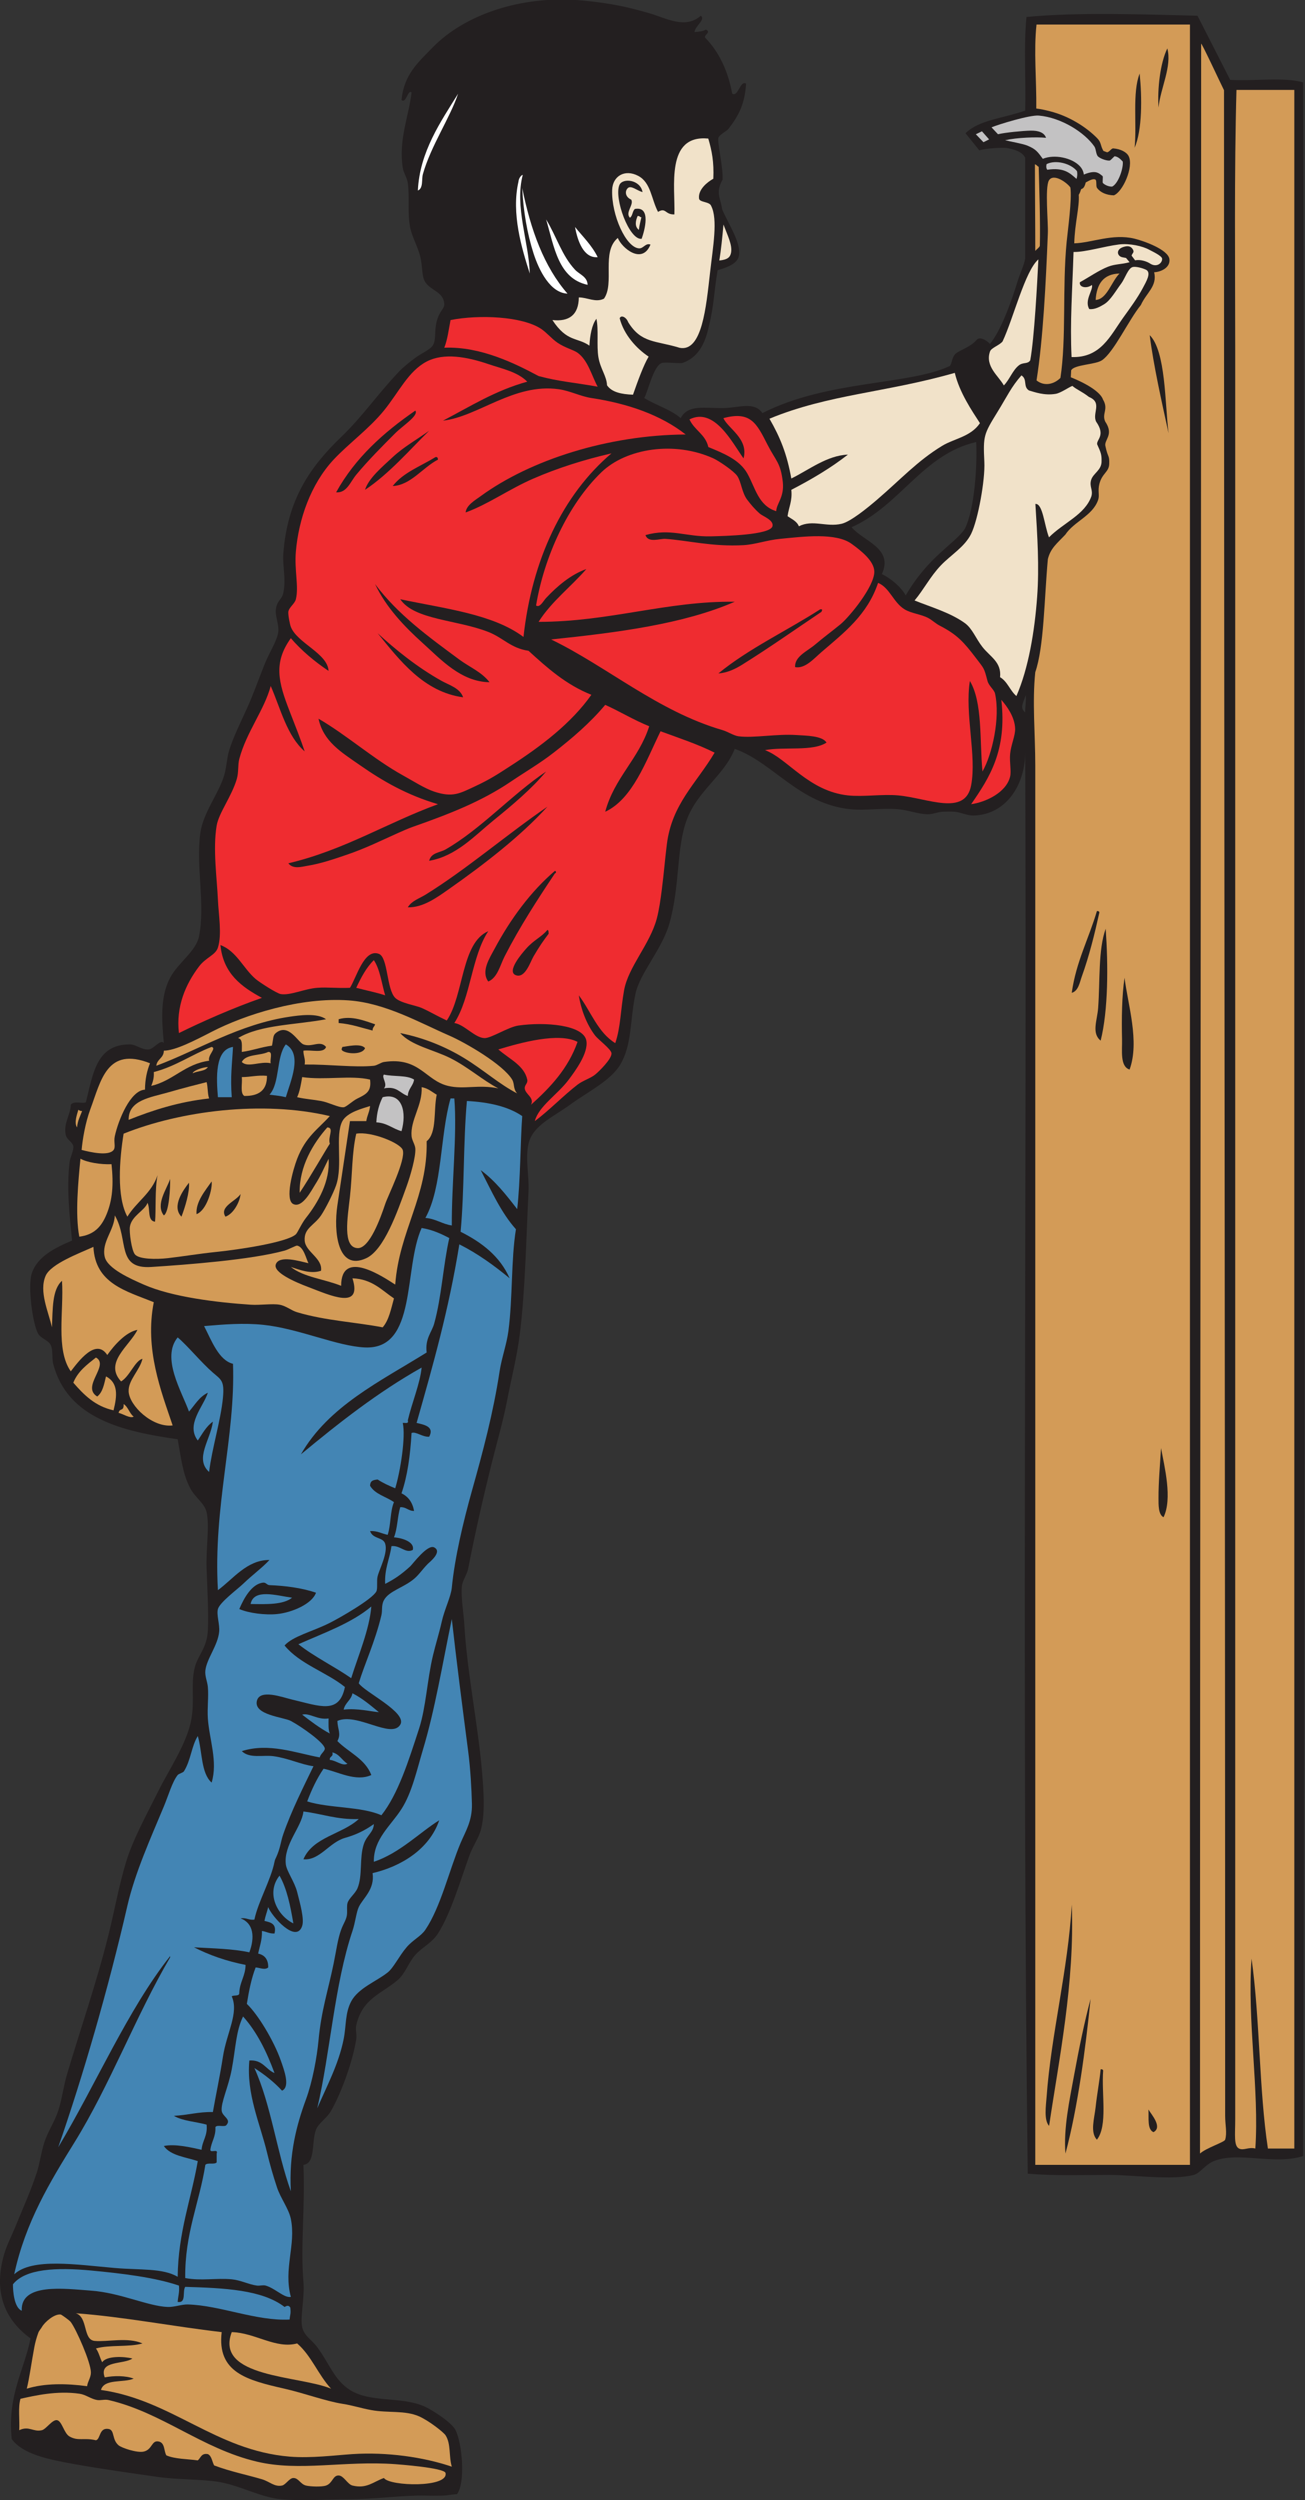 <?xml version="1.0" encoding="UTF-8" standalone="no"?>
<svg
   xmlns:dc="http://purl.org/dc/elements/1.1/"
   xmlns:cc="http://creativecommons.org/ns#"
   xmlns:rdf="http://www.w3.org/1999/02/22-rdf-syntax-ns#"
   xmlns:svg="http://www.w3.org/2000/svg"
   xmlns="http://www.w3.org/2000/svg"
   viewBox="0 0 508.547 974.173"
   height="974.173"
   width="508.547"
   xml:space="preserve"
   id="svg2"
   version="1.1"><rect x="0" y="0" width="508.547" height="974.173" fill="#333333" stroke="none"/><defs
     id="defs6" /><g
     transform="matrix(1.333,0,0,-1.333,0,974.173)"
     id="g10"><g
       transform="scale(0.1)"
       id="g12"><path
         id="path14"
         style="fill:#231f20;fill-opacity:1;fill-rule:evenodd;stroke:none"
         d="m 478.992,4258.77 c -6.324,67.47 -10.883,135.82 18.383,191.16 23.441,44.31 75.988,77.35 84.551,121.31 18.566,95.28 -9.508,202.2 3.676,301.44 7.906,59.44 54.437,116.5 69.843,169.1 7.383,25.2 7.453,50.26 14.707,73.52 11.973,38.41 33.176,81.01 51.465,121.31 18.735,41.28 30.91,76.69 51.465,128.67 13.777,34.83 37.172,69.62 40.438,95.58 2.55,20.25 -8.61,44.66 -7.352,62.49 2.086,29.65 17.578,30.33 22.055,51.47 8.613,40.65 -2.586,77.87 0,113.95 11.539,161.07 80.859,256.89 169.101,341.88 63.856,61.51 103.566,121.93 169.106,191.16 11.93,12.6 30.52,27.76 47.79,40.44 17.98,13.21 43.39,23.55 51.46,36.76 9.7,15.87 3.69,41.67 11.03,69.85 8.31,31.92 23.21,36.19 22.06,51.46 -2.61,34.62 -38.36,37.79 -55.14,62.49 -11.29,16.63 -7.39,41.24 -14.71,73.53 -6.33,27.91 -24.09,59.22 -29.41,84.55 -9.3,44.3 -1.53,90.68 -7.35,132.34 -2.14,15.31 -12.45,29.47 -14.71,44.11 -12.72,82.74 17.54,150.26 25.74,220.57 -11.07,9.69 -15.73,-33.93 -29.41,-22.05 7.33,74.47 47.74,109.15 91.9,154.39 89.14,91.31 253.57,154.32 441.14,136.02 79.4,-7.75 127.79,-18.45 191.15,-36.77 49.56,-14.32 105.44,-47.6 150.72,-7.35 15.19,-10.95 -16.79,-30 -18.38,-47.78 12.4,1.08 25.11,1.84 33.09,7.34 19.1,-8.47 -11.2,-17.26 0,-25.73 38.8,-40.84 64.69,-94.6 77.2,-161.75 17.66,-10.39 22.9,39.94 40.42,29.41 -3.39,-57.67 -20.53,-92.48 -51.46,-132.34 -4.58,-5.91 -26.08,-16.64 -29.4,-25.73 -3.49,-16.32 13.63,-81.8 12.34,-122.24 -21.82,-38.95 -5.91,-53.23 -1.32,-87.3 18.34,-43.47 59.51,-103.24 47.92,-139.69 -7.43,-23.43 -46.26,-33.63 -61.17,-38.08 -10.98,-63.75 -10.59,-103.38 -24.82,-160.1 -14.78,-74.67 -46.29,-100.05 -78.9,-111.41 -17.73,-1.1 -51.25,3.64 -60.39,-0.12 -24.28,-10.01 -39.51,-83.55 -50.55,-102.02 34.06,-21.08 77.07,-33.2 106.61,-58.81 21.85,40.77 68.66,28.59 124.98,29.41 44.81,0.63 90.14,20.36 113.97,-14.71 190.53,97.1 430.49,81.41 548.36,138.05 7.02,11.31 5.3,24.67 16.44,35.64 14.48,11.74 43.05,18.99 61.39,40.29 9,10.44 27.25,0.38 39.17,-11.79 32.01,40.13 60.42,117.4 80.89,183.8 6.82,22.17 18.85,46.77 22.04,66.17 v 294.09 c -7.76,17.18 -31.85,25.28 -55.86,29 -7.24,1.13 -58.53,-0.52 -78.31,-7.2 l -40.38,50.1 c 41.55,39.76 106.11,42.23 174.55,66.21 2.34,90.79 -4.74,188.91 3.68,273.62 150.93,14.57 342.95,7.42 499.96,3.67 l 95.58,-187.48 c 69.2,-4.32 156.04,9 213.21,-7.35 6.13,-2012.12 6.13,-4049.72 0,-6061.91 -86.09,-27.187 -188.44,14.41 -261,-14.707 -25.34,-10.164 -39.99,-35.398 -58.82,-40.43 -61.41,-16.425 -177.85,0 -246.3,0 -81.24,-0.007 -160.25,-3.027 -238.95,3.665 -17.12,1371.852 -2.47,2775.352 -7.36,4161.362 1.93,-100.46 -55.42,-188.59 -150.71,-191.16 -19.14,-0.51 -36.44,9.22 -55.14,11.03 -6.58,0.64 -32.12,0.42 -36.77,0 -16.26,-1.47 -28.26,-7.86 -44.11,-7.36 -27.41,0.9 -55.51,12.17 -84.55,14.72 -47.13,4.13 -96.19,-4.46 -139.7,0 -150.73,15.43 -225.51,136.51 -338.19,176.45 -30.73,-77.89 -107.38,-120.85 -139.7,-205.87 -31.71,-83.42 -19.68,-194.09 -51.46,-305.11 -21.67,-75.69 -86.44,-144.37 -99.25,-205.87 -16.38,-78.56 -9.68,-147.9 -44.12,-205.86 -28.17,-47.42 -94.94,-79.53 -147.04,-117.63 -48.15,-35.23 -109.15,-60.34 -121.32,-113.96 -9.89,-43.66 2.26,-94.51 0,-139.7 -6.85,-137.64 -9.57,-291.37 -25.73,-419.07 -8.04,-63.61 -24.68,-128.59 -36.76,-191.15 -12,-62.17 -29.47,-121.41 -44.11,-180.13 -27,-108.33 -50.35,-211.67 -69.85,-312.48 -3.11,-16.1 -16.78,-34.57 -18.38,-51.47 -3.11,-32.93 5.38,-78.21 7.36,-113.95 7.27,-131.4 40.37,-295.11 51.46,-426.44 4.96,-58.67 9.95,-123.77 -3.68,-172.77 -6.21,-22.34 -23.3,-46.45 -33.08,-73.52 -25.99,-71.93 -54.35,-169.02 -91.9,-227.91 -17.51,-27.46 -46.47,-40.45 -66.17,-62.5 -20.45,-22.89 -29.18,-54.41 -51.47,-73.52 -47.27,-40.53 -103.22,-53.28 -121.31,-132.34 -2.82,-12.34 2.06,-27.03 0,-40.44 -9.68,-62.95 -42.397,-154.83 -73.526,-209.54 -12.633,-22.2 -36.641,-35.88 -44.109,-55.14 -13.782,-35.55 -0.469,-98.419 -36.758,-102.93 5.07,-131.848 -8.918,-234.864 0,-341.887 3.945,-47.391 -10.106,-103.613 -3.68,-132.344 5.934,-26.551 27.324,-36.015 44.113,-58.808 36.364,-49.375 49.875,-96.043 95.58,-124.989 59.94,-37.961 148.39,-18.222 216.89,-47.785 20.7,-8.933 80.37,-46.347 91.91,-69.844 20.23,-41.25 28.94,-156.257 3.67,-187.488 1.36,1.668 -33.9,-3.34 -29.82,-3.059 -17.87,-1.23 -41.56,-1.18 -62.08,-0.613 -62.11,1.688 -150.76,-11.035 -231.6,-11.027 -61.546,0 -126.37,-4.883 -187.483,0 C 762.656,6.77 702.066,42.941 637.066,53.301 588.402,61.047 519.68,58.926 456.934,68 390.445,77.609 299.902,90.07 217.992,104.766 140.352,118.684 66.863,133.613 34.184,178.281 21.582,307.285 69.602,375.695 89.32,472.375 18.965,523.184 -21.754,601.926 12.125,718.672 c 7.586,26.125 22.086,53.82 33.09,80.879 21.516,52.89 44.621,103.281 62.488,158.066 8.922,27.324 12.379,58.553 22.059,88.223 10.371,31.79 30.093,60.16 40.437,91.91 11.067,33.96 15.153,70.82 25.735,106.61 38.91,131.53 86.379,267.63 121.312,408.04 17.578,70.69 30.371,143.89 51.465,213.22 20.254,66.58 61.68,141.29 95.582,209.54 29.539,59.48 83.82,138.75 95.574,209.54 9.543,57.45 -3.429,106.69 11.031,154.39 9.594,31.65 34.344,53.7 36.758,102.93 2.461,50.05 -1.488,119.03 -3.672,180.13 -2.191,61.17 9.102,124.92 0,165.43 -5.882,26.15 -33.89,43.17 -47.793,69.84 -22.714,43.59 -26.921,89.56 -36.757,143.37 -159.692,22.75 -322.426,60.12 -363.942,220.58 -4.441,17.18 0.555,38.49 -7.347,55.13 -6.582,13.88 -28.504,18.49 -36.762,33.09 -15.953,28.2 -30.836,138.87 -18.379,176.46 16.16,48.75 67.371,74.37 117.633,95.57 -6.992,72.82 -16.282,149.54 -7.352,227.92 1.942,17.02 12.942,35.81 11.031,47.78 -1.98,12.47 -18.796,18.62 -22.058,33.09 -7.528,33.39 14.043,58.79 14.699,88.23 9.898,12.98 34.219,1.9 44.121,7.35 21.149,84.26 30.578,169.26 128.656,169.1 18.301,-0.03 34.477,-16.6 55.149,-14.7 15.105,1.39 34.976,31.7 44.109,18.38 z M 2647.8,5567.56 c -14.09,25.12 -43.27,49.67 -69.75,62.4 34.92,75.29 -53.95,95.9 -88.62,137.03 142.07,62.58 207.84,213.05 364.33,248.96 3.47,-65.42 -4.12,-195.25 -33.08,-253.65 -29.79,-44.41 -106,-79.84 -172.88,-194.74 z m 350.96,-291.4 c 1.4,-21.4 -2.23,-35.45 -1.64,-50.57 -16.11,13.11 -7.12,25.11 1.64,50.57 v 0" /><path
         id="path16"
         style="fill:#d39b57;fill-opacity:1;fill-rule:evenodd;stroke:none"
         d="m 3508.11,1012.77 c 0,2051.18 3.33,4116.03 3.33,6167.11 -1.67,10.47 59.29,-120.83 66.86,-135.55 -0.01,-1906.76 3.34,-4001.89 3.33,-5921.28 0,-26.87 6.04,-49.67 0,-69.85 -2.22,-7.41 -54.7,-23.44 -73.52,-40.43 v 0" /><path
         id="path18"
         style="fill:#d39b57;fill-opacity:1;fill-rule:evenodd;stroke:none"
         d="m 3614.72,7045.26 c 56.37,0 112.73,0 169.1,0 0,-2006.03 0,-4011.65 0,-6017.8 -25.73,0 -51.48,0 -77.2,0 -26.03,171.75 -22.99,376.19 -47.78,555.1 -13.27,-180.28 22.78,-384.85 11.02,-555.1 -20.57,5.11 -34.15,-6.8 -47.79,0 -15.64,7.81 -11.03,40.92 -11.03,84.56 0.01,1728.64 0,3447.18 0,5172.28 0,254.95 -3.05,518.94 3.68,760.96 v 0" /><path
         id="path20"
         style="fill:#c3c2c3;fill-opacity:1;fill-rule:evenodd;stroke:none"
         d="m 3282.22,6835.97 c 2.73,-16.29 -11.34,-62.84 -30.48,-73.18 -6.36,-1.03 -19.47,2.5 -27.29,10.05 -2.59,2.51 1.21,18.54 -1.4,20.73 -9.82,8.3 -16.33,12.17 -27.95,11.43 -7.29,-0.46 -15.42,-2.52 -26.68,-7.21 -1.04,9.62 -5.31,17.9 -11.77,24.75 -23.08,24.49 -74.31,35.38 -108.06,21.29 -14.44,19.39 -19.71,28.3 -44.95,38.57 -15.13,6.15 -47.4,11.22 -65.33,15.81 34.65,7.86 91.94,9.91 119.67,7.04 -5.02,15.44 -22.23,21.38 -44.57,20.99 -23.18,-0.41 -75.78,-5.54 -95.88,-10.53 l -18.9,20.13 c 21.54,9.02 112.21,36.68 138.23,34.41 66.51,-5.82 134.64,-50.07 162.46,-90.41 5.26,-7.65 4.27,-23.46 11.02,-29.41 8.23,-7.26 27.27,-13 34.34,-11.55 5.4,3.53 12.71,12.76 14.28,12.51 11.08,-1.82 17.52,-9.69 23.26,-15.42 v 0" /><path
         id="path22"
         style="fill:#f1e2c9;fill-opacity:1;fill-rule:evenodd;stroke:none"
         d="m 1811.59,6377.52 c 12.35,-47.7 48.58,-87.94 84.65,-111.91 -14.92,-24.9 -31.73,-71.4 -45.74,-111.3 -33.98,1.25 -62.25,7.31 -75.96,27.55 -1.02,26.96 -19.37,47.91 -25.12,81.79 -5.75,33.9 1.09,80.74 -5.85,112.56 -13.37,-17.25 -18.93,-49.36 -20.41,-78.52 -35.89,25.1 -65.56,9.72 -108.24,74.85 48.3,-5.41 76.78,14.75 77.19,66.16 24.34,0.26 49.08,-16.02 73.53,-3.68 31.91,45.3 -8.6,136.46 40.43,177.51 11.56,-29.07 70.9,-79.47 95.58,-19.43 -14.15,5.61 -20.55,-11.53 -33.09,-11.03 -38.09,1.52 -81.48,97.06 -78.97,170.99 1.35,39.97 36.6,61.71 76.17,40.92 37.34,-19.62 38.27,-67.99 57.94,-105.3 23.39,14.13 20.12,-8.41 47.8,-7.36 3.06,79 -26.69,233.68 99.11,221.75 10.59,-35.98 16.91,-68.74 14.71,-117.5 -17.69,-9.73 -44.99,-31.61 -41.75,-57.89 1.46,-11.74 31.34,-8.45 35.58,-21.8 19.87,-38.99 5.06,-119.92 -3.28,-193.65 -11.65,-103.01 -23.57,-233.32 -88.75,-220.9 -70.46,21.7 -112.26,12.55 -150.72,75.03 -5.46,14.78 -21.12,22.12 -24.81,11.16 z m -0.73,390 c -16.57,-37.79 28.48,-162.05 64.93,-157.49 8.24,23.11 29.06,95.99 -19.57,87.31 -7.68,-5.79 -6.45,-20.49 -14.7,-25.73 -14.77,15.26 12.44,38.21 3.81,52.91 -18.8,8.3 -18.79,26.37 -9.33,34.22 9.45,7.84 27.13,-8.24 42.41,-12.16 -6.52,36.81 -58.23,42.15 -67.55,20.94 v 0" /><path
         id="path24"
         style="fill:#c3c2c3;fill-opacity:1;fill-rule:evenodd;stroke:none"
         d="m 3147.02,6785.16 c -19.42,16.98 -36.41,34.15 -85.49,26.73 -3.58,4.8 -3.29,11.22 -1.91,16.48 27.27,13.7 71.09,1.67 88.88,-20.52 1.49,-7.12 1.19,-15.35 -1.48,-22.69 v 0" /><path
         id="path26"
         style="fill:#d39b57;fill-opacity:1;fill-rule:evenodd;stroke:none"
         d="m 3025.48,6827.85 c 4.84,-1.3 7.89,-6.47 11.04,-7.35 1.62,-60.46 5.11,-163.62 3.36,-231.12 -1.93,-5.34 -8.45,-9 -13.35,-14.66 0,85.78 -1.05,167.35 -1.05,253.13 v 0" /><path
         id="path28"
         style="fill:#d39b57;fill-opacity:1;fill-rule:evenodd;stroke:none"
         d="m 3100.06,6203.43 c -18.12,-18.32 -46.65,-25.86 -69.85,-7.35 19.32,121.88 27.29,285.08 33.09,430.1 1.3,32.57 -8.87,132.66 3.01,154.32 13.71,22.86 54.32,-7.47 62.87,-20.48 4.86,-36.03 -7.41,-123.09 -10.95,-159.57 -12.88,-133.1 -0.44,-281.82 -18.17,-397.02 v 0" /><path
         id="path30"
         style="fill:#ffffff;fill-opacity:1;fill-rule:evenodd;stroke:none"
         d="m 1515.66,6776.9 c 0.61,10.74 8.89,19.94 12.56,19.94 -24.41,-92.82 18.29,-197.86 20.52,-288.29 -23.29,72.88 -54.4,175.16 -33.08,268.35 v 0" /><path
         id="path32"
         style="fill:#ffffff;fill-opacity:1;fill-rule:evenodd;stroke:none"
         d="m 1526.69,6758.53 c 24.56,-122.49 63.8,-230.29 132.34,-308.8 -50.31,1.92 -83.21,67.81 -99.26,117.63 -18.48,57.37 -30.11,124.96 -33.08,191.17 v 0" /><path
         id="path34"
         style="fill:#f1e2c9;fill-opacity:1;fill-rule:evenodd;stroke:none"
         d="m 1864.02,6676.63 c 5.94,1.04 6.33,-3.47 11.03,-3.67 -2.6,-12.11 -5.91,-23.5 -7.35,-36.76 -13.49,9.76 -9.18,27.93 -3.68,40.43 v 0" /><path
         id="path36"
         style="fill:#ffffff;fill-opacity:1;fill-rule:evenodd;stroke:none"
         d="m 1596.53,6666.62 c 30.44,-49.69 45.86,-105.73 84.56,-147.04 12.84,-13.72 36.08,-20.07 36.75,-44.12 -85.76,18.4 -97.64,110.67 -121.31,191.16 v 0" /><path
         id="path38"
         style="fill:#f1e2c9;fill-opacity:1;fill-rule:evenodd;stroke:none"
         d="m 2114.99,6651.78 c 11.73,-31.66 26.4,-59.61 22.26,-82.09 -2.49,-13.49 -10.17,-20.71 -34.33,-23.07 5.09,31.5 8.7,66.95 12.07,105.16 v 0" /><path
         id="path40"
         style="fill:#ffffff;fill-opacity:1;fill-rule:evenodd;stroke:none"
         d="m 1681.09,6644.57 c 22.86,-28.61 49.31,-53.62 66.17,-88.23 -40.66,-3.58 -58.71,46.45 -66.17,88.23 v 0" /><path
         id="path42"
         style="fill:#f1e2c9;fill-opacity:1;fill-rule:evenodd;stroke:none"
         d="m 3363.39,6536.93 c -11,7.63 -30.12,13.2 -45,10.2 l -10.28,13.63 c 1.75,7.71 9.6,9.29 3.22,19.04 -6.3,9.59 -15.39,10.5 -29.14,5.66 -13.75,-4.85 -16.55,-15.31 -11.99,-22.3 5.12,-7.87 13.66,-7.36 21.58,-9.05 l 10.47,-12.48 c -23.92,-6.64 -41.51,-4.85 -62.63,-13.04 -27.17,-10.55 -57.22,-31.66 -82.65,-45.52 -3.11,-14.35 19.05,-20.03 35.25,-7.97 4.3,-14.69 -22.88,-44.44 -7.92,-70.43 15.43,-2.26 32.24,7.12 43.6,14.09 18.94,11.62 33.88,39.2 50.37,61.14 10.32,13.73 19.58,44.52 33.35,47.68 9.07,2.08 28.87,-3 39.77,-8.58 14.52,-8.98 -0.15,-33.64 -10.79,-53.51 -15.55,-29.03 -36.13,-56.92 -56.73,-85.61 -37.82,-52.63 -65.65,-118.51 -151.24,-115.53 -4.83,102.22 2.25,194.79 5.77,307.21 34.02,-0.74 88.53,16.21 132.2,21.85 31.87,4.12 70.15,-4.9 88.94,-15.3 7.19,-3.97 37.24,-17.6 37.84,-26.21 0.87,-12.38 -15.06,-26.26 -33.99,-14.97 v 0" /><path
         id="path44"
         style="fill:#f1e2c9;fill-opacity:1;fill-rule:evenodd;stroke:none"
         d="m 3035.63,6549.89 c -3.45,-70.68 -12.04,-231.18 -23.79,-295 -7.29,-11.93 -20.36,-4.84 -33.09,-14.69 -18.45,-14.3 -27.4,-41.83 -44.12,-58.82 -15.34,27.91 -55.5,55.75 -40.44,99.25 3.8,10.97 27.47,17.84 36.77,29.41 31.67,67.26 65.52,206.05 104.67,239.85 v 0" /><path
         id="path46"
         style="fill:#d39b57;fill-opacity:1;fill-rule:evenodd;stroke:none"
         d="m 3272.83,6508.55 c -23.58,-23.23 -36.69,-75.7 -69.84,-77.2 3.02,45.99 22.05,75.99 69.84,77.2 v 0" /><path
         id="path48"
         style="fill:#ef2c30;fill-opacity:1;fill-rule:evenodd;stroke:none"
         d="m 1747.26,6177.7 c -74.1,13.19 -111.97,14.88 -172.7,31.05 -65.95,35.27 -169.01,87.37 -275.79,82.91 9.55,23.53 12.97,53.2 18.38,80.88 83.6,16.41 209.61,10.93 264.68,-25.74 16.55,-11.02 31.32,-29.23 47.79,-40.44 21.98,-14.97 47.17,-21.05 58.82,-29.41 31.05,-22.29 41.68,-68.44 58.82,-99.25 v 0" /><path
         id="path50"
         style="fill:#f1e2c9;fill-opacity:1;fill-rule:evenodd;stroke:none"
         d="m 2864.79,6071.09 c -27.35,-40.07 -74.77,-44.64 -110.29,-66.17 -72.14,-43.73 -121.79,-98.7 -191.15,-158.07 -26.83,-22.97 -76.26,-63.54 -102.93,-69.85 -44.79,-10.58 -84.37,13.17 -124.99,-7.35 -5.91,14.92 -20.71,20.95 -33.09,29.41 3.46,25.95 14.47,44.35 11.03,77.19 59.01,30.46 115.22,63.68 165.43,102.93 -61.29,-2.43 -114.36,-44.93 -165.43,-69.84 -13.06,72.71 -32.6,120.34 -63.91,174.81 172.73,71.41 339.28,75.98 541.81,133.99 13.59,-57.48 50.41,-111.32 73.52,-147.05 v 0" /><path
         id="path52"
         style="fill:#f1e2c9;fill-opacity:1;fill-rule:evenodd;stroke:none"
         d="m 2986.09,6210.78 c 18.44,-12.05 3.96,-32.6 22.06,-44.11 15.61,-4.37 44.79,-15.6 78.09,-9.84 15.14,2.61 38.16,19.29 48.79,23.17 13.33,-11.5 26.66,-15.37 48.43,-32.23 40.39,-16.76 8.69,-47.27 21.04,-72.34 28.49,-40.65 0.56,-51.92 2.96,-66.24 10.75,-23.58 13.2,-30.09 12.87,-48.04 1,-27.91 -24.61,-35.81 -30.56,-56.31 -5.73,-19.65 6.34,-28.61 0.75,-47.71 -19.22,-54 -80.8,-76.51 -123.93,-119.77 -13.77,35.45 -18.02,99.49 -39.73,97.62 5.78,-93.11 11.62,-183.13 5.15,-271.58 -7.36,-100.67 -25.1,-208.48 -60.62,-290.02 -18.64,15.66 -26.09,42.51 -47.78,55.14 4.57,44.58 -29.08,59.55 -51.47,88.22 -20.06,25.69 -29.45,53.9 -51.46,69.85 -42,30.43 -99.48,47.04 -147.05,66.17 27.12,32.15 45.69,70.02 77.19,102.93 28.95,30.25 69.46,53.66 88.23,91.9 20.04,40.81 41.18,157.27 38.59,210.07 -3.73,77 -1.83,80.79 38.61,146.52 28.52,46.3 39.98,72.78 69.84,106.6 v 0" /><path
         id="path54"
         style="fill:#ef2c30;fill-opacity:1;fill-rule:evenodd;stroke:none"
         d="m 2173.68,5968.16 c 15.67,57.36 -46.53,88.23 -58.82,117.64 79.87,21.62 97.24,-15.63 128.66,-77.21 24.98,-48.92 38.66,-52.71 45.03,-110.15 4.48,-44.67 -18.88,-62.68 -19.28,-84.68 -52.31,15.95 -60.79,67.97 -84.56,110.28 -22.48,40.04 -69.39,58.99 -113.97,77.21 -8.22,37.1 -41.13,49.54 -55.13,80.86 73.27,36.72 125.64,-69.38 158.07,-113.95 v 0" /><path
         id="path56"
         style="fill:#ef2c30;fill-opacity:1;fill-rule:evenodd;stroke:none"
         d="m 1886.94,5743.92 c 8.27,-23.98 41.62,-9.83 58.82,-11.03 65.28,-4.59 137.4,-23.53 227.92,-18.39 34.3,1.96 68.17,14.65 106.61,18.39 68.28,6.64 163.26,18.96 209.53,-14.71 27.44,-19.96 65.64,-49.77 66.18,-80.86 0.73,-43.12 -72.86,-132.76 -99.26,-154.41 -23.26,-19.06 -50.18,-38.95 -73.53,-58.82 -23.3,-19.84 -60.75,-34.93 -58.81,-66.16 29.19,-5.38 54.73,24.77 77.2,44.11 66.42,57.16 133.86,108.38 165.42,202.18 34.07,-14.22 44.27,-56.81 77.21,-77.19 19.96,-12.36 48.74,-14.3 69.83,-25.74 11.87,-6.43 20.88,-15.77 33.09,-22.06 50.95,-26.21 70.51,-48.06 106.61,-95.57 23.54,-30.96 22.74,-26.62 33.09,-66.18 3.78,-14.46 19.57,-25.46 22.06,-36.76 15.65,-70.93 -8.15,-178.07 -36.77,-227.91 -8.49,91.99 0.69,201.65 -36.76,264.67 -15.35,-96.55 20.22,-217.69 3.67,-305.1 -17.3,-91.48 -127.23,-37.19 -213.21,-29.42 -47.46,4.29 -101.68,-4.87 -147.04,0 -115.34,12.38 -177.19,108.63 -242.63,132.34 56.74,10.66 139.38,-4.58 180.13,22.06 -12.61,20.35 -59.99,20.13 -88.23,22.05 -57.15,3.9 -125.08,-9.41 -169.11,-3.67 -13.73,1.79 -31.29,13.57 -47.78,18.38 -188.2,54.94 -336.7,185.61 -499.95,264.68 195.3,20.37 386.47,44.86 536.72,110.28 -198.61,2.55 -365.27,-58.7 -573.48,-58.82 38.07,59.97 94.16,101.92 139.7,154.4 -45.2,-16.02 -85.09,-49.85 -117.64,-84.55 -8.74,-9.32 -17.86,-29.27 -29.4,-22.05 23.51,141.67 93.1,295.21 191.15,389.67 72.85,70.16 213.88,91.93 327.18,40.43 15.9,-7.23 60.1,-37.1 69.84,-51.46 11.88,-17.52 13.31,-48.91 29.41,-69.85 10.34,-13.46 20.75,-26.42 36.75,-40.44 8.5,-7.43 41.59,-18.86 36.77,-36.76 -6.84,-25.38 -138.39,-28.41 -180.12,-29.42 -73.1,-1.74 -117.71,24.33 -191.17,3.69 z m 213.22,-404.37 c 25.82,1.48 50.22,13.48 69.84,25.73 81.24,50.72 154.29,102.56 231.6,154.39 0.81,4.62 5.72,7.51 -3.68,7.36 -98.45,-63.3 -208.87,-114.63 -297.76,-187.48 v 0" /><path
         id="path58"
         style="fill:#ef2c30;fill-opacity:1;fill-rule:evenodd;stroke:none"
         d="m 2927.27,5262.34 c 15.61,-17.8 39.31,-49.41 40.44,-84.54 0.66,-19.96 -12.25,-47.14 -14.69,-73.53 -2.23,-23.98 3.87,-49.72 0,-66.17 -11.16,-47.34 -72.69,-75.28 -113.97,-80.87 53.57,77.55 105.24,156.99 88.22,305.11 v 0" /><path
         id="path60"
         style="fill:#ef2c30;fill-opacity:1;fill-rule:evenodd;stroke:none"
         d="m 1092.91,4501.39 c 18.22,-27.12 22.73,-67.94 33.07,-102.93 -26.68,8.84 -56.57,14.5 -84.54,22.06 14.13,29.98 29.19,59.03 51.47,80.87 v 0" /><path
         id="path62"
         style="fill:#d39b57;fill-opacity:1;fill-rule:evenodd;stroke:none"
         d="m 1511.98,4111.72 c -51.84,26.65 -98.57,68.86 -154.39,102.94 -53.92,32.9 -116.52,59.23 -187.49,73.52 31.17,-36.23 98.19,-48.85 147.05,-73.52 51.68,-26.11 93.79,-64.33 139.69,-88.23 -59.25,12.27 -99.93,-4 -147.04,7.35 -66.76,16.08 -83.39,85.45 -187.49,69.85 -8.4,-1.27 -20.04,-10.11 -29.4,-11.04 -57.11,-5.6 -128.801,4.43 -202.191,3.68 2.719,17.42 -4.137,25.28 -3.672,40.44 22.516,3.22 60.098,-8.63 66.168,11.03 -17.539,20.65 -41.02,-2.16 -66.168,7.35 -16.219,6.13 -43.301,63.93 -80.879,33.09 -8.602,-7.06 -6.66,-15.15 -11.027,-36.76 -31.481,-4.06 -56.848,-14.23 -88.231,-18.39 -0.355,16.79 3.688,38 -11.019,40.45 64.683,39.46 169.691,38.61 257.324,55.13 -25.656,19.09 -79.277,11.38 -106.61,7.35 -146.718,-21.6 -267.23,-97.53 -389.671,-143.37 2.097,19.97 21.879,22.24 22.058,44.12 33.504,0.34 90.266,29.64 139.696,55.14 98.343,50.74 260.007,101.97 400.692,91.9 107.15,-7.66 206.54,-64.84 294.09,-102.93 46.81,-20.36 156.8,-83.97 183.8,-128.66 7.53,-12.44 2.31,-27.2 14.71,-40.44 z m -522.003,216.89 c 0,-3.68 0,-7.35 0,-11.03 37.423,-3.01 66.903,-13.96 99.253,-22.06 -0.57,9.15 5.77,11.39 7.35,18.39 -28.89,9.45 -68.79,26.3 -106.603,14.7 z M 1001,4247.74 c -1.43,-5.24 -4.406,-6.2 0,-11.03 15.39,-10.54 59.17,-11.71 66.17,7.35 -11.37,16 -58.05,3.89 -66.17,3.68 v 0" /><path
         id="path64"
         style="fill:#ef2c30;fill-opacity:1;fill-rule:evenodd;stroke:none"
         d="m 1688.44,4262.44 c -27.85,-78.76 -79.92,-133.28 -136.02,-183.8 10.49,21.44 -16.97,30.42 -18.38,47.79 -0.84,10.29 9.73,14.82 7.35,25.73 -9.03,41.45 -51.62,59.49 -84.55,88.23 63.39,19.24 176.63,50.77 231.6,22.05 v 0" /><path
         id="path66"
         style="fill:#4385b4;fill-opacity:1;fill-rule:evenodd;stroke:none"
         d="m 835.574,4255.09 c 49.824,-28.47 13.789,-107.7 0,-154.39 -14.636,3.73 -31.402,5.35 -47.781,7.34 31.008,33.94 19.25,110.64 47.781,147.05 v 0" /><path
         id="path68"
         style="fill:#d39b57;fill-opacity:1;fill-rule:evenodd;stroke:none"
         d="m 618.688,4247.74 c 15.453,-4.03 -11.887,-23.39 -7.356,-40.44 -71.355,-9.51 -103.789,-57.96 -169.102,-73.52 4.485,11.45 8.555,23.31 7.356,40.44 64.137,16.73 110.707,51.04 169.102,73.52 v 0" /><path
         id="path70"
         style="fill:#4385b4;fill-opacity:1;fill-rule:evenodd;stroke:none"
         d="m 681.176,4247.74 c -2.778,-52.73 -8.047,-85.05 -3.672,-147.04 -13.477,0 -26.961,0 -40.438,0 -4.453,54.03 -9.781,139.24 44.11,147.04 v 0" /><path
         id="path72"
         style="fill:#d39b57;fill-opacity:1;fill-rule:evenodd;stroke:none"
         d="m 791.465,4199.95 c -30.645,6.92 -66.899,-14.11 -84.555,3.68 11.66,23.87 53.258,17.82 77.199,29.4 14.907,1.43 4.051,-22.9 7.356,-33.08 v 0" /><path
         id="path74"
         style="fill:#d39b57;fill-opacity:1;fill-rule:evenodd;stroke:none"
         d="m 438.559,4199.95 c -8.848,-21.79 -14.457,-46.81 -14.707,-77.2 -42.473,-1.76 -77.782,-88.22 -88.227,-136.02 -3.707,-16.94 3.262,-31.79 -3.676,-40.43 -14.715,-18.34 -66.48,-6.6 -93.332,0.27 2.684,30.39 10.774,79.59 25.528,119.13 31.043,83.19 48,184.04 174.414,134.25 v 0" /><path
         id="path76"
         style="fill:#c3c2c3;fill-opacity:1;fill-rule:evenodd;stroke:none"
         d="m 1122.31,4166.87 c 27.79,-6.53 67.58,-1.04 88.23,-14.71 -2.9,-19.15 -17.46,-26.65 -18.38,-47.79 -23.13,7.51 -31.39,29.88 -69.85,22.06 12.38,12.77 -7.92,32.11 0,40.44 v 0" /><path
         id="path78"
         style="fill:#d39b57;fill-opacity:1;fill-rule:evenodd;stroke:none"
         d="m 780.434,4163.19 c 0.652,-42.31 -23.95,-59.38 -66.164,-58.82 -12.969,7.87 -5.29,36.38 -7.36,55.14 25.731,0 45.235,6.23 73.524,3.68 v 0" /><path
         id="path80"
         style="fill:#d39b57;fill-opacity:1;fill-rule:evenodd;stroke:none"
         d="m 1081.88,4152.16 c 4.35,-34.64 -10.87,-42.47 -36.76,-55.14 -14.83,-7.25 -32.78,-25.04 -40.44,-25.73 -14.782,-1.34 -43.196,14.23 -66.168,18.38 -24.797,4.47 -48.157,5.78 -69.852,11.03 7.742,16.76 11.168,37.85 14.707,58.81 65.68,-9.69 142.973,6.12 198.513,-7.35 v 0" /><path
         id="path82"
         style="fill:#d39b57;fill-opacity:1;fill-rule:evenodd;stroke:none"
         d="m 603.984,4144.8 c 4.039,-14.34 2.524,-34.23 7.348,-47.78 -89.394,-9.86 -164.391,-34.13 -235.269,-62.5 -0.797,58.05 63.644,65.3 117.636,80.88 44.739,12.9 78.828,21.35 110.285,29.4 v 0" /><path
         id="path84"
         style="fill:#d39b57;fill-opacity:1;fill-rule:evenodd;stroke:none"
         d="m 1232.6,4130.1 c 18.83,-3.23 30.1,-14.01 44.11,-22.06 -9.75,-45.38 1.31,-111.58 -29.41,-136.01 3.44,-161.31 -80.19,-261.29 -91.9,-419.07 -33.27,21.09 -158.15,106.73 -158.076,-3.68 -47.793,19.6 -109.652,25.13 -147.047,55.15 24.254,-7.72 57.606,-21.45 88.235,-11.04 5.121,36.99 -45.492,54.71 -47.793,88.23 -2.504,36.45 27.672,43.89 47.793,73.52 12.172,17.94 35.992,64.59 44.105,88.23 20.213,58.83 -3.871,146.13 18.383,187.48 14.37,26.68 62.14,37.74 80.88,44.11 -1.49,-16.89 -8.76,-28.01 -11.03,-44.11 -15.93,0 -31.86,0 -47.79,0 -10.55,-70.39 -23.837,-159.03 -36.759,-246.3 -11.383,-76.84 0.215,-193.67 84.549,-154.39 51.64,24.04 90.17,133.26 117.63,209.53 11.76,32.67 26.94,85.6 25.74,110.28 -0.6,12.29 -9.92,24.21 -11.03,36.76 -4.17,47.27 32.5,90.87 29.41,143.37 v 0" /><path
         id="path86"
         style="fill:#c3c2c3;fill-opacity:1;fill-rule:evenodd;stroke:none"
         d="m 1173.78,4001.44 c -26.04,7.04 -42,24.17 -73.53,25.73 1.35,29.29 8.1,53.18 18.39,73.53 58.58,14.96 70.58,-45.62 55.14,-99.26 v 0" /><path
         id="path88"
         style="fill:#4385b4;fill-opacity:1;fill-rule:evenodd;stroke:none"
         d="m 1328.18,4097.02 c 8.55,-105.57 -8.1,-249.08 -7.36,-371.29 -28.72,4.36 -46.57,19.6 -77.19,22.06 50.06,90.85 42.24,239.59 73.52,349.23 3.67,0 7.35,0 11.03,0 v 0" /><path
         id="path90"
         style="fill:#4385b4;fill-opacity:1;fill-rule:evenodd;stroke:none"
         d="m 1526.69,4045.55 c -5.6,-76.5 -5.09,-187.62 -14.71,-272.03 -32.08,41.44 -64.25,82.78 -106.61,113.96 31.24,-60.67 59.56,-124.25 102.93,-172.78 -14.47,-89.14 -9.18,-199.96 -22.05,-297.77 -5.15,-39.12 -19.68,-77.87 -25.73,-117.62 -18.61,-122.32 -49.02,-235.6 -80.88,-349.24 -25.49,-90.94 -50.29,-195.54 -58.82,-283.06 -2.6,-26.7 -21.39,-63.35 -29.4,-99.26 -7.56,-33.83 -17.95,-66.58 -25.74,-99.24 -17.02,-71.43 -20.33,-151.37 -40.44,-213.22 -30.56,-94.04 -61.32,-192.05 -110.28,-253.65 -59.49,26.28 -151.483,20.06 -216.89,40.43 13.039,34.76 28.391,67.2 47.789,95.58 41.051,-7.97 93.881,-39.22 139.691,-18.38 -18.36,47.81 -66.39,65.96 -99.249,99.26 11.699,21.33 0.801,33.62 0,58.81 56.469,25.86 157.599,-53.62 183.799,-11.02 21.88,35.56 -104.74,95.41 -121.31,121.31 16.42,54.88 48.16,122.25 66.17,198.51 3.51,14.85 -0.57,29.23 7.35,44.11 14.43,27.09 57.26,36.45 88.23,62.5 14.66,12.33 24.01,27.46 40.44,44.12 3.9,3.95 43.5,34.71 18.38,47.78 -19.63,10.21 -63.11,-49.01 -69.85,-55.14 -27.4,-24.92 -46.17,-37.45 -73.53,-51.46 -2.14,45.03 13.33,72.46 18.39,110.28 25.44,3.31 41.11,-22.52 62.49,-11.03 5.81,22.52 -28.38,34.75 -55.14,36.75 10.39,25.16 10.1,60.98 18.38,88.24 17.99,0.83 23.1,-11.22 40.44,-11.03 -4.48,24.93 -16.93,41.9 -36.76,51.47 17.53,51.08 25.66,111.57 29.41,176.44 12.7,5.05 30.99,-11.99 51.46,-11.03 16.55,30.38 -16.45,35.47 -36.76,40.43 48.5,170.94 93.86,329.57 124.99,522.02 54.58,-27.52 102.03,-62.17 147.05,-99.25 -28.5,64.63 -81.36,104.89 -143.37,136.02 11.34,122.21 7.46,259.66 18.37,382.31 65.21,-3.42 120.99,-16.26 161.76,-44.12 v 0" /><path
         id="path92"
         style="fill:#d39b57;fill-opacity:1;fill-rule:evenodd;stroke:none"
         d="m 964.242,4045.55 c -34.199,-37.92 -70.711,-60.21 -95.582,-124.99 -12.265,-31.94 -36.887,-120.26 -11.023,-132.34 26.383,-12.32 53.062,40.42 62.492,55.15 18.871,29.47 27.715,52.11 40.437,77.19 5.059,-65.02 -30.644,-127.83 -66.171,-172.77 -13.239,-16.74 -24.317,-43.06 -29.411,-47.79 -25.527,-23.73 -166.504,-44.69 -231.589,-51.46 -54.215,-5.64 -101.454,-13.7 -143.372,-18.38 -33.043,-3.7 -83.402,-3.54 -95.582,11.02 -9.972,11.93 -16.996,65.76 -14.707,80.87 4.879,32.16 43.852,47.22 51.465,69.85 8.774,-16.97 -1.219,-52.69 22.063,-55.14 3.07,32.19 -0.817,96.5 7.351,136.01 -17.258,-52.58 -61.765,-77.92 -88.226,-121.31 -32.094,58.56 -22.973,168.59 -11.032,242.62 165.083,66.38 405.25,97.97 602.887,51.47 z m -485.25,-290.41 c 15.442,9.13 19.078,81.34 18.383,106.61 -10.094,-30.3 -43.484,-74.93 -18.383,-106.61 z m 95.578,3.67 c 30.379,11.57 47.2,74.98 44.118,95.58 -18.411,-26.44 -47.071,-59.75 -44.118,-95.58 z m -44.109,-7.35 c 10.535,27.49 24.223,71.32 22.055,99.25 -15.875,-20.23 -51.969,-68.79 -22.055,-99.25 z m 128.664,0 c 25.23,9.12 42.516,45.67 44.113,66.17 -13.273,-20.79 -63.039,-36.83 -44.113,-66.17 v 0" /><path
         id="path94"
         style="fill:#d39b57;fill-opacity:1;fill-rule:evenodd;stroke:none"
         d="m 229.02,4063.94 c 2.953,-1.95 5.964,-3.85 11.031,-3.69 -5.672,-15.16 -13.235,-28.43 -14.707,-47.79 -9.59,13.44 0.219,38.88 3.676,51.48 v 0" /><path
         id="path96"
         style="fill:#d39b57;fill-opacity:1;fill-rule:evenodd;stroke:none"
         d="m 956.887,4012.46 c 21.218,-0.84 0.781,-28.05 7.355,-47.78 -9.125,-13.01 -59.484,-101.04 -88.23,-143.37 -1.293,77.28 39.437,144.37 80.875,191.15 v 0" /><path
         id="path98"
         style="fill:#d39b57;fill-opacity:1;fill-rule:evenodd;stroke:none"
         d="m 1041.44,3994.08 c 43.82,7.52 129.63,-27.49 136.01,-47.78 9.23,-29.32 -43.22,-133.27 -51.47,-158.08 -13.19,-39.72 -45.71,-130.67 -80.86,-128.66 -44.37,2.54 -28.93,88.89 -22.06,150.72 7.41,66.81 5.31,126.14 18.38,183.8 v 0" /><path
         id="path100"
         style="fill:#d39b57;fill-opacity:1;fill-rule:evenodd;stroke:none"
         d="m 235.215,3921.04 c 18.496,-10.91 59.953,-17.59 90.808,-16.13 6.336,-59.93 2.895,-104.43 -14.699,-147.05 -15.152,-36.72 -37.094,-59.4 -79.511,-64.87 -12.489,65.67 -2.969,161.99 3.402,228.05 v 0" /><path
         id="path102"
         style="fill:#d39b57;fill-opacity:1;fill-rule:evenodd;stroke:none"
         d="m 335.625,3755.14 c 41.633,-71.06 3.352,-157.37 106.605,-150.71 105.125,6.77 292.727,21.08 389.668,47.78 11.204,3.09 33.352,15.38 36.762,14.7 19.586,-3.91 26.496,-39.41 33.082,-51.46 -26.597,6.03 -86.304,24.48 -95.574,-3.67 -7.691,-23.38 55.551,-51.07 95.574,-66.17 62.539,-23.62 158.458,-68.63 128.668,25.73 57.81,-2.24 85.37,-34.73 121.31,-58.82 -8.58,-30.63 -14.62,-63.81 -33.08,-84.55 -76.41,14.84 -168.413,19.66 -249.98,44.11 -18.125,5.43 -31.988,18.62 -51.465,22.06 -21.511,3.8 -56.734,-1.86 -84.554,0 -99.008,6.63 -229.805,22.4 -312.461,58.82 -38.16,16.8 -106.059,46.61 -113.965,80.87 -10.082,43.71 27.754,77.18 29.41,121.31 v 0" /><path
         id="path104"
         style="fill:#d39b57;fill-opacity:1;fill-rule:evenodd;stroke:none"
         d="m 273.129,3663.23 c 4.953,-107.77 96.234,-129.21 176.457,-161.75 -26.957,-137.6 21.191,-259.46 55.141,-360.25 -59.446,-7.06 -126.668,57.61 -128.664,99.25 -1.594,33.4 33.07,62.31 40.437,95.59 -22.312,-5.91 -37.004,-51.21 -62.496,-66.18 -51.078,55.25 25.16,104.02 47.793,150.73 -33.121,-6.13 -66.895,-43.38 -88.234,-73.53 -33.247,51.27 -84.918,-19.66 -106.606,-47.78 -44.644,63.16 -19.832,177.48 -25.73,264.67 -29.313,-25.82 -26.879,-83.4 -29.407,-136.01 -10.007,45.36 -38.504,104.69 -18.382,150.71 15.441,35.34 99.89,66.27 139.691,84.55 v 0" /><path
         id="path106"
         style="fill:#4385b4;fill-opacity:1;fill-rule:evenodd;stroke:none"
         d="m 519.434,3398.55 c 28.527,-23.85 69.191,-73.71 102.929,-102.92 24.141,-20.89 34.157,-23.19 29.41,-73.53 -6.183,-65.52 -32.218,-148.15 -40.441,-216.89 -43.394,38.71 4.668,94.9 11.031,147.05 -19.519,-13.57 -30.707,-35.46 -44.117,-55.14 -35.609,46.73 15.563,97.7 29.41,139.7 -25.101,-11.66 -37.894,-35.64 -55.14,-55.15 -21.09,58.47 -81.953,157.37 -33.082,216.88 v 0" /><path
         id="path108"
         style="fill:#d39b57;fill-opacity:1;fill-rule:evenodd;stroke:none"
         d="m 284.16,3225.78 c 16.106,12.07 20.289,36.09 25.735,58.82 35.964,-19.01 32.835,-56.15 22.054,-99.26 -54.144,12.04 -86.851,45.49 -117.633,80.88 13.364,33.19 40.153,52.97 66.168,73.53 40.77,-22.59 -44.015,-84.74 3.676,-113.97 v 0" /><path
         id="path110"
         style="fill:#d39b57;fill-opacity:1;fill-rule:evenodd;stroke:none"
         d="m 361.355,3203.72 c 13.602,-8.45 16.829,-27.28 29.411,-36.76 -10.102,-6.26 -31.02,8.08 -44.11,11.04 3.301,15.59 15.883,2.84 14.699,25.72 v 0" /><path
         id="path112"
         style="fill:#4385b4;fill-opacity:1;fill-rule:evenodd;stroke:none"
         d="m 853.953,2637.61 c -25.887,-20.68 -73.933,-19.2 -121.312,-18.39 8.906,45.9 75.953,24.64 121.312,18.39 v 0" /><path
         id="path114"
         style="fill:#4385b4;fill-opacity:1;fill-rule:evenodd;stroke:none"
         d="m 1085.55,2611.88 c -5.9,-68.86 -38.25,-143.11 -58.82,-209.54 -49.855,34.69 -107.066,62.03 -154.39,99.25 74.586,33.25 154.55,61.11 213.21,110.29 v 0" /><path
         id="path116"
         style="fill:#4385b4;fill-opacity:1;fill-rule:evenodd;stroke:none"
         d="m 1320.82,2575.12 c 13.43,-120.97 31.78,-263.13 47.79,-386.01 6.6,-50.6 10.01,-110.26 11.03,-154.38 1.15,-49.75 -18.58,-79.59 -33.08,-113.97 -32.75,-77.6 -58,-187.21 -102.93,-253.65 -13.21,-19.53 -36.72,-29.73 -55.15,-51.47 -22.28,-26.28 -37.68,-59.6 -55.14,-73.52 -32.52,-25.92 -85.93,-45.56 -106.61,-84.55 -18.18,-34.31 -14.23,-70.6 -22.05,-110.28 -14.551,-73.74 -51.285,-141.39 -77.2,-202.18 38.145,162.83 50.149,361.39 102.93,518.32 8.36,24.83 11.11,54.3 18.38,69.85 12.15,26 47.27,51.02 40.44,99.25 82.63,19.27 165.85,69.3 194.83,154.4 -55.42,-34.03 -114.94,-95.8 -191.15,-121.31 -1.25,66.64 49.86,105.76 80.87,154.4 30.68,48.12 44.37,112.3 62.49,172.77 35.61,118.79 56.7,248.54 84.55,382.33 v 0" /><path
         id="path118"
         style="fill:#4385b4;fill-opacity:1;fill-rule:evenodd;stroke:none"
         d="m 1030.41,2358.21 c 29.25,-14.86 52.86,-35.35 77.2,-55.13 -20.93,1.16 -63.64,12.29 -102.93,7.35 4.11,20.38 21.75,27.27 25.73,47.78 v 0" /><path
         id="path120"
         style="fill:#4385b4;fill-opacity:1;fill-rule:evenodd;stroke:none"
         d="m 883.367,2295.72 c 20.914,6.14 44.996,-16.21 77.199,-11.02 -0.062,-16 -1.214,-33.08 3.676,-44.12 -29.594,15.75 -55.172,35.51 -80.875,55.14 v 0" /><path
         id="path122"
         style="fill:#4385b4;fill-opacity:1;fill-rule:evenodd;stroke:none"
         d="m 971.598,2185.44 c 20.84,-4.88 28.152,-23.3 44.112,-33.08 -14.5,-8.24 -33.862,10.15 -51.468,11.02 -1.777,11.58 11.281,8.33 7.356,22.06 v 0" /><path
         id="path124"
         style="fill:#4385b4;fill-opacity:1;fill-rule:evenodd;stroke:none"
         d="m 1048.79,1990.61 c -48.4,-44.73 -134.06,-52.19 -161.743,-117.64 47.254,-4.34 75.476,49.47 121.313,62.49 33.37,9.48 57.83,21.5 84.55,40.44 -0.75,-24.23 -20.57,-32.07 -29.41,-58.82 -13.37,-40.39 -2.98,-91.81 -18.38,-128.66 -6.92,-16.53 -25.94,-29.83 -29.41,-44.11 -1.92,-7.89 -0.71,-20.03 -1.02,-28.94 -0.62,-17.5 -10.08,-28.33 -17.366,-48.26 -10.183,-27.85 -14.363,-61.74 -22.054,-99.26 -16.481,-80.39 -35.879,-135.76 -44.118,-224.24 -4.566,-49.07 -17.597,-120.64 -36.757,-172.78 -27.211,-74.06 -50.043,-158.99 -44.118,-268.357 -41.218,114.417 -57.832,253.407 -106.601,360.257 29.863,-19.14 57.265,-40.76 80.871,-66.16 24.398,11.13 6.367,59.64 -3.672,88.23 -20.437,58.13 -67.203,135.24 -99.258,165.43 6.082,38.02 13.371,74.84 25.731,106.6 11.695,-0.62 27.066,-8.63 36.761,0 0.27,23.55 -10.308,36.25 -29.406,40.43 4.281,21.45 11.867,39.6 11.027,66.17 13.02,-1.68 21.235,-8.18 36.758,-7.34 6.836,28.88 -11.59,32.52 -29.406,36.75 2.711,14.46 7.664,26.64 11.027,40.44 9.114,-25.6 81.618,-108.68 99.258,-55.14 6.766,20.53 -6.695,67.65 -14.707,99.25 -7.722,30.46 -30.617,60.23 -33.086,80.88 -6.898,57.82 46.606,109.07 51.473,154.4 54.558,-6.71 98.234,-24.31 161.743,-22.06 v 0" /><path
         id="path126"
         style="fill:#4385b4;fill-opacity:1;fill-rule:evenodd;stroke:none"
         d="m 817.195,1825.19 c 21.696,-38.35 31.707,-88.39 40.442,-139.69 -47.282,23.04 -80.914,88.84 -40.442,139.69 v 0" /><path
         id="path128"
         style="fill:#4385b4;fill-opacity:1;fill-rule:evenodd;stroke:none"
         d="m 710.59,1413.46 c 40.566,-45.21 68.836,-102.72 91.898,-165.42 -26.011,10.74 -34.082,39.43 -73.519,36.76 -9.129,-97.69 30.914,-183.43 51.465,-268.36 8.664,-35.784 18.007,-68.588 29.41,-102.932 10.308,-31.016 34.429,-62.375 40.433,-91.906 15.508,-76.153 -22.156,-145.489 0,-227.911 -19.355,-3.953 -46.039,25.207 -73.519,33.079 -8.043,2.304 -17.399,-1.114 -25.735,0 -23.597,3.132 -47.656,15.937 -73.519,18.386 -45.102,4.27 -90.231,-5.222 -136.016,3.672 -1.386,131.281 41.188,218.594 58.817,330.852 5.961,7.519 27.129,-0.168 33.09,7.343 0,8.582 0,17.157 0,25.747 5.668,15.46 -19.024,0.57 -18.383,11.02 2.875,24.08 16.156,37.76 14.699,66.17 4.652,8.83 28.988,-2.03 33.094,7.34 13.34,15.88 -12.789,23.71 -14.707,40.45 -2.731,23.82 19.847,70.15 29.406,121.31 11.82,63.26 12.09,111.11 33.086,154.4 v 0" /><path
         id="path130"
         style="fill:#4385b4;fill-opacity:1;fill-rule:evenodd;stroke:none"
         d="m 523.105,626.77 c 2.204,-19.348 -2.722,-31.582 -3.671,-47.793 26.242,-4.18 13.14,30.976 22.054,44.121 112.95,-3.469 224.711,-8.106 290.41,-58.821 5.665,3.203 11.739,6.457 16.852,-1.941 1.914,-20.293 -0.574,-18.008 -2.145,-34.824 -96.449,-5.149 -203.097,41.59 -297.765,44.121 -17.684,0.469 -39.383,-8.156 -58.817,-7.356 -57.949,2.364 -138.105,41.524 -224.242,47.786 -78.179,5.691 -206.039,23.113 -202.191,-58.809 -22.516,9.375 -25.785,57.469 -25.734,77.187 35.781,45.789 127.609,49.864 227.925,40.438 93.047,-8.738 187.125,-20.223 257.324,-44.109 v 0" /><path
         id="path132"
         style="fill:#d39b57;fill-opacity:1;fill-rule:evenodd;stroke:none"
         d="m 221.664,545.891 c 135.965,-9.856 284.844,-38.653 426.434,-55.137 -13.993,-117.941 73.59,-140.266 183.8,-165.422 58.344,-13.32 121.012,-36.602 169.102,-44.121 31.02,-4.844 53.16,-12.625 84.55,-18.379 49.27,-9.023 98.14,-0.039 139.69,-18.379 28.46,-12.558 71.35,-46.16 77.21,-55.144 16.45,-25.227 9.31,-62.473 18.37,-91.907 -83.44,28.332 -190.49,43.274 -290.41,36.77 -49.543,-3.223 -120.957,-12.578 -183.805,-7.356 -216.355,18.008 -344.496,165.664 -551.414,194.836 9.219,33.672 65.469,20.301 95.575,33.086 -22.207,9.043 -58.321,8.965 -84.551,3.68 -18.641,50.324 55.234,37.109 80.875,55.137 -24.961,6.523 -76.742,8.164 -88.227,-11.035 -6.793,12.812 -10.023,29.191 -18.379,40.441 38.813,11.426 97.157,3.32 136.016,14.707 -42.578,19.148 -102.574,3.828 -139.687,7.352 -35.18,3.339 -18.965,69.191 -55.149,80.871 v 0" /><path
         id="path134"
         style="fill:#d39b57;fill-opacity:1;fill-rule:evenodd;stroke:none"
         d="m 254.75,332.676 c -60.52,8.281 -125.379,8.965 -176.453,-7.344 8.598,35.734 12.926,72.402 22.058,121.309 2.614,13.984 6.364,27.98 11.895,42.941 1.754,4.754 8.023,12.031 10.16,15.867 7.957,14.317 36.367,39.25 55.145,36.77 1.855,-0.246 25.281,-16.496 29.402,-22.051 16.445,-22.188 58.297,-117.305 58.824,-147.051 0.27,-15.324 -9.945,-27.304 -11.031,-40.441 v 0" /><path
         id="path136"
         style="fill:#d39b57;fill-opacity:1;fill-rule:evenodd;stroke:none"
         d="m 868.66,457.668 c 41.59,-35.605 61.985,-92.414 99.254,-132.336 -91.805,38.664 -341.226,31.465 -290.41,165.422 68.68,-1.738 128.226,-49.895 191.156,-33.086 v 0" /><path
         id="path138"
         style="fill:#d39b57;fill-opacity:1;fill-rule:evenodd;stroke:none"
         d="m 1122.31,64.328 c -31.08,-11.125 -50.46,-32.344 -91.9,-22.062 -14.68,3.645 -25.29,28.996 -40.433,29.414 -17.223,0.469 -17.286,-22.586 -36.762,-29.414 -12.828,-4.492 -46.199,-3.164 -58.82,0 -16.211,4.062 -21.801,22.305 -36.758,22.062 -11.93,-0.195 -22.254,-19.816 -33.09,-22.062 -22.414,-4.656 -35.637,11.438 -58.817,18.379 -39.886,11.965 -92.722,22.59 -139.695,40.441 -6.129,11.016 -6.785,27.508 -18.379,33.086 -19.398,3.465 -20.652,-11.203 -29.41,-18.391 -31.242,4.289 -67.211,3.867 -91.902,14.719 -7.614,12.605 -3.692,36.336 -22.051,40.43 -21.715,4.843 -18.238,-23.399 -44.113,-29.407 -19.387,-4.5 -64.434,10.723 -73.524,18.379 -20.23,17.043 -10.64,44.739 -29.41,47.786 -28.125,4.589 -22.867,-29.7 -36.762,-33.079 -35.265,8.36 -51.773,-3.359 -77.199,11.028 -16.508,9.336 -22.055,45.566 -36.762,47.793 -13.726,2.07 -31.789,-26.535 -44.113,-29.407 -25.5,-5.945 -37.629,13.762 -66.172,0 1.645,30.207 -3.777,67.5 3.68,91.895 42.055,9.219 106.43,24.336 172.773,14.699 18.305,-2.648 33.618,-15.558 51.469,-18.379 10.36,-1.633 21.918,2.598 33.086,0 156.738,-36.406 272.203,-141.847 433.777,-180.117 124.778,-29.562 254.457,3.379 404.377,-7.355 6.73,-0.489 143.56,-10.469 147.05,-25.731 9.91,-43.566 -163.16,-39.297 -180.14,-14.707 v 0" /><path
         id="path140"
         style="fill:#ffffff;fill-opacity:1;fill-rule:evenodd;stroke:none"
         d="m 1339.21,7034.23 c -22.96,-69.65 -80.03,-153.33 -102.94,-235.27 -4.2,-15.04 1.67,-41.32 -14.7,-47.79 5.36,113.55 67.49,202.06 117.64,283.06 v 0" /><path
         id="path142"
         style="fill:#ef2c30;fill-opacity:1;fill-rule:evenodd;stroke:none"
         d="m 1295.09,6078.44 c 102.43,11.6 207.06,110.19 338.21,91.91 33.27,-4.64 63.7,-20.9 95.57,-25.74 107.19,-16.25 202.29,-49.32 275.71,-106.61 -227.85,-1.4 -454.5,-74.7 -599.21,-180.13 -15.82,-11.52 -42.41,-26.68 -44.11,-47.78 66.16,23.95 126.86,68.23 198.51,99.25 70.16,30.38 146.04,54.66 227.92,73.53 -142.13,-120.42 -232.73,-310.92 -257.32,-536.72 -89.65,67.21 -230.93,82.78 -360.27,110.28 40.8,-60.61 165.3,-59.53 257.33,-95.57 43.84,-17.17 65.84,-47.72 117.63,-55.15 54.47,-49.68 109.33,-98.99 183.81,-128.66 -58.91,-83.3 -146.27,-149.86 -238.94,-209.54 -34.55,-22.24 -56.04,-37.04 -102.93,-58.81 -42.7,-19.84 -63.57,-32.63 -117.64,-14.7 -27.5,9.11 -61.94,31.2 -91.91,47.78 -85.09,47.1 -164.01,117.69 -246.298,165.42 14.207,-66.7 66.106,-97.57 121.308,-136.02 67.56,-47.02 136.92,-86.98 227.93,-113.95 -149.05,-54.37 -273,-133.83 -437.46,-172.78 14.09,-18.21 40.035,-9.74 55.14,-7.35 40.325,6.39 79.625,20.12 117.64,33.09 51.48,17.55 96.01,39.51 147.04,62.49 13.09,5.89 30.55,13.6 44.11,18.38 105.37,37.1 199.59,73.4 286.74,132.34 42.78,28.93 84.34,52.93 124.99,84.55 53.13,41.32 106.67,86.89 150.72,139.69 43.94,-19.78 83.21,-44.24 128.66,-62.49 -30.51,-95.7 -102.03,-150.4 -128.66,-249.98 80.32,37.33 119.03,148.09 161.74,235.27 53.81,-19.72 109.06,-37.99 158.08,-62.49 -53.99,-90.8 -125.04,-149.9 -139.7,-268.36 -5.95,-48.11 -7.93,-78.67 -14.7,-132.33 -3.3,-26.22 -7.94,-59.33 -14.7,-84.55 -20.21,-75.48 -83.21,-140.62 -95.58,-209.55 -10.68,-59.59 -9.72,-106.53 -25.73,-154.39 -51.01,31.08 -71.3,92.9 -106.61,139.69 5.87,-39.07 22.16,-84.15 47.79,-117.64 8.69,-11.34 46.66,-39.69 47.79,-51.46 1.54,-16.06 -35.96,-52.89 -47.79,-62.49 -13.46,-10.95 -35.2,-16.97 -51.46,-29.42 -39.27,-30.04 -84.39,-76.66 -124.99,-106.6 11.53,43.89 66.83,77.71 99.25,121.31 17.84,23.98 58.21,77.52 51.47,113.96 -8.56,46.24 -120.96,55.19 -198.51,44.11 -29.97,-4.28 -79.78,-37.27 -99.26,-36.75 -28.03,0.73 -59.66,40.29 -88.22,44.1 48.21,74.33 50.29,194.78 99.25,268.36 -79.18,-33.55 -70.93,-186.4 -121.3,-261.01 -32.14,15.03 -46.19,24.48 -73.53,36.77 -15.92,7.15 -61.55,13.94 -77.2,29.41 -25.61,25.31 -20.76,118.38 -47.79,128.66 -43.57,16.57 -66.15,-71.39 -84.55,-99.25 -37.091,-1.71 -64.747,2.34 -95.58,0 -37.625,-2.86 -78.011,-22.82 -106.605,-18.39 -11.613,1.81 -62.176,34.41 -73.527,44.12 -36.063,30.84 -55.703,81.64 -102.93,99.25 8.254,-83.64 61.699,-122.1 121.312,-154.39 -83.675,-29.12 -175.382,-69.63 -242.625,-102.93 -9.117,77.75 19.692,143.14 58.821,194.83 20.125,26.58 48.133,32.86 55.14,55.14 12.192,38.76 1.961,94.98 0,139.69 -2.746,62.54 -15.132,148.88 -3.671,216.9 6.214,36.9 44.07,85.6 58.812,136.01 5.957,20.37 2.676,41.28 7.356,58.82 21.078,79.04 72.781,142.36 91.902,213.22 29.293,-67.52 47.543,-146.07 99.254,-191.17 -11.465,34.51 -27.676,75.33 -44.114,117.64 -32.835,84.55 -47.835,141.64 3.672,213.22 31.852,-36.78 69.203,-68.05 110.289,-95.59 -2.832,51.45 -91.605,81.03 -110.289,128.67 -3.191,8.16 -8.398,36.03 -7.347,44.11 1.675,12.92 18.824,23.38 22.054,36.76 9.036,37.41 -4.754,84.61 0,139.7 8.043,93.1 42.727,195.83 110.286,268.35 43.21,46.38 103.5,89.91 147.04,143.37 43.69,53.63 71.13,115.11 124.99,143.37 49.9,26.18 117.44,13.99 180.13,-7.35 40.34,-13.74 85.23,-22.37 113.96,-51.47 -94.07,-26.02 -167.35,-72.82 -246.3,-113.96 z M 982.617,5868.9 c 31.093,-2.49 41.523,30.67 58.823,51.47 34.9,42 75.91,83.26 113.96,121.31 22.53,22.54 69.44,51.79 58.82,66.17 -92.84,-64.01 -175.74,-137.96 -231.603,-238.95 z m 165.433,102.94 c -30.39,-28.35 -70.8,-62.02 -80.88,-95.59 70.84,46.81 134.13,120.75 187.48,172.79 -33.96,-24.72 -74.24,-47.02 -106.6,-77.2 z m 0,-84.56 c 52.75,2.42 87.71,54.43 132.34,77.2 -0.42,4.48 -1.1,8.71 -7.36,7.36 -43.21,-26.63 -94.6,-45.09 -124.98,-84.56 z m 88.22,-459.51 c 51.98,-46.76 111.3,-112.84 194.84,-113.96 -22.91,29.94 -58.72,44.35 -88.23,66.17 -91.03,67.32 -179.63,131.48 -246.3,220.57 31.74,-67.44 84.99,-123.56 139.69,-172.78 z m 117.64,-158.07 c -9.14,26.84 -39.83,35.18 -62.49,47.78 -71.33,39.65 -136.6,92.76 -187.48,139.7 64.27,-79.12 134.51,-171.79 249.97,-187.48 z m -51.46,-444.81 c -16.55,-9.51 -42.02,-8.86 -47.8,-33.09 79.13,13.48 133.32,73.7 187.48,117.64 56.23,45.6 112.5,93.06 154.4,143.37 -100.99,-68.05 -190.49,-168.38 -294.08,-227.92 z m -58.82,-132.35 c -17.74,-10.96 -40.12,-17.66 -51.47,-36.75 43.72,-1.22 84.13,27.98 117.64,51.47 105.2,73.74 212.19,156.45 290.41,242.62 -119.73,-82 -236.15,-182.89 -356.58,-257.34 z m 202.18,-158.06 c -14.35,-26.94 -40.33,-65.65 -18.38,-95.58 27.08,11.23 34.47,47.45 47.79,73.52 44.6,87.26 97.05,167.64 147.05,242.62 3.7,0.05 4.62,6.44 0,7.35 -70.16,-59.59 -130.41,-141.48 -176.46,-227.91 z m 91.9,0 c -11.53,-13.07 -58.2,-66.99 -29.41,-77.2 27,-9.58 41.75,38.42 51.47,55.14 16.61,28.57 29.19,46.45 44.12,66.17 -0.58,4.32 0.62,10.43 -3.68,11.03 -17.78,-21.42 -38.75,-28.26 -62.5,-55.14 v 0" /><path
         id="path144"
         style="fill:#d39b57;fill-opacity:1;fill-rule:evenodd;stroke:none"
         d="m 607.656,4188.92 c -7.715,-13.12 -30.742,-10.92 -44.109,-18.38 -0.481,6.74 26.453,17.56 44.109,18.38 v 0" /><path
         id="path146"
         style="fill:#4385b4;fill-opacity:1;fill-rule:evenodd;stroke:none"
         d="m 497.375,1589.91 c -123.93,-156.69 -217.32,-375.76 -327.176,-558.77 71.504,205.21 146.598,463.85 202.188,705.82 22.09,96.13 67.988,197.73 106.605,290.4 13.164,31.6 24.68,72.37 40.442,91.91 3.093,3.85 15.632,6.65 18.375,11.02 20.414,32.55 21.687,73.13 40.437,102.94 13.375,-45.44 9.094,-108.54 40.442,-136.02 18.57,61.38 -6.864,126.34 -11.032,187.49 -2.109,31 2.602,62.6 0,91.9 -1.433,16.22 -9.004,31.21 -7.351,47.79 3.402,34.08 36.648,73.5 40.437,113.96 2.008,21.45 -8.394,49.66 -3.676,66.17 5.653,19.79 57.293,57.93 73.524,73.53 28.195,27.07 54.273,45.5 77.203,69.84 -65.605,0.64 -106.188,-55.57 -150.727,-88.23 -14.261,245.14 51.547,447.72 44.11,661.71 -41.813,10.09 -62.797,68.32 -84.543,110.28 59.222,5.03 114.93,9.59 172.777,3.67 103.309,-10.58 216.313,-62.75 297.76,-66.17 153.13,-6.42 111.79,230.23 165.43,349.23 31.63,-5.13 56.72,-16.8 80.87,-29.42 -18.03,-80.19 -22.47,-172.15 -44.11,-249.96 -7.09,-25.49 -27.07,-43.56 -22.06,-84.55 -136.71,-85.07 -286.827,-156.76 -367.609,-297.78 110.606,91.59 223.589,180.8 352.909,253.66 -4.31,-45.94 -28.65,-103.69 -40.44,-154.39 3.7,-11.06 -8.18,-6.53 -14.71,-7.37 8.94,-40.05 -6.52,-139.94 -22.05,-191.15 -18.24,7.49 -35.92,15.55 -51.46,25.74 -12.67,-1.57 -21.6,-2.85 -22.06,-18.38 14.38,-24.84 46.82,-31.6 69.84,-47.8 -11.35,-26.62 -8.78,-67.18 -18.38,-95.56 -17.46,3.37 -29.58,12.07 -51.46,11.01 8.06,-23.89 37.81,-17.22 44.1,-36.75 8.74,-27.04 -16.52,-73.46 -22.04,-95.58 -3.3,-13.17 0.67,-35.63 -3.69,-44.11 -11.68,-22.81 -107.336,-77.51 -136.008,-91.91 -51.64,-25.92 -107.933,-38.75 -132.344,-66.17 44.7,-54.56 121.34,-77.18 176.462,-121.31 -16.458,-81.05 -73.438,-55.82 -154.407,-36.76 -28.183,6.64 -94.312,31.61 -102.93,-3.68 -10.168,-41.64 78.512,-47.68 99.254,-58.82 32.942,-17.67 98.946,-64.8 99.258,-80.86 0.156,-7.97 -12.816,-15.47 -14.699,-25.75 -71.242,13.25 -149.012,43.43 -227.926,18.38 22.145,-22.13 61.59,-10.84 91.903,-14.7 42.148,-5.36 81.792,-24.81 117.636,-29.4 -28.933,-59.76 -64.777,-130.75 -88.226,-198.51 -7.555,-21.85 -7.555,-34.55 -16.914,-58.38 -5.957,-15.32 -7.129,-13.74 -8.821,-22.5 -10.113,-52.44 -47.64,-115.82 -58.812,-169.1 -16.781,-2.07 -22.899,6.52 -40.438,3.68 38.332,-13.83 42.114,-55.53 25.731,-99.26 -48.321,10.51 -106.188,11.45 -161.746,14.7 44.578,-22.81 94.41,-40.37 150.715,-51.46 -0.458,-32.63 -16.903,-49.27 -18.375,-80.87 1.335,-12.38 -15.93,-6.13 -22.059,-11.03 21.484,-48.33 -14.848,-105.93 -25.731,-176.46 -8.714,-56.44 -20.578,-111.03 -29.41,-161.75 -42.64,0.98 -74.058,-9.27 -113.965,-11.02 25.149,-15.3 63.961,-16.92 95.586,-25.75 3.5,-32.89 -12.484,-46.32 -14.707,-73.51 -31.152,6.87 -77.535,18.01 -110.285,11.03 19.539,-28.26 63.348,-32.23 99.254,-44.117 C 558.645,877.961 520.953,783.332 519.434,652.5 475.082,678.32 409.691,671.836 335.625,678.234 223.473,687.922 94.617,708.508 41.539,659.855 74.672,812.785 145.805,929.238 217.992,1045.84 c 103.473,167.16 178.742,368.75 279.383,540.39 0,1.23 0,2.45 0,3.68 z m 290.418,1084.46 c -7.52,0.3 -10.305,8.17 -18.383,7.34 -33.496,-3.41 -56.449,-45.83 -69.847,-77.19 28.187,-12.38 76.785,-18.07 110.281,-14.7 44.629,4.47 102.758,29.98 113.961,62.48 -42.102,14.29 -90.629,20.26 -136.012,22.07 v 0" /><path
         id="path148"
         style="fill:#d39b57;fill-opacity:1;fill-rule:evenodd;stroke:none"
         d="m 3030.21,7236.42 c 149.5,0 299,0 448.49,0 0,-2085.5 0,-4171.28 0,-6256.74 -150.72,0 -301.43,0 -452.17,0 0.01,1310.72 0,2754.06 0,4091.5 0,90.73 -9.1,184.81 0,272.04 25.57,73.91 26.06,211.84 36.77,330.31 7.72,32.18 27.68,46.83 51.15,71.8 25.48,38.69 79.8,54.84 95.89,101.52 4.8,13.9 -1.82,25.92 3.68,47 8.17,31.35 27.83,33.97 28.66,58.03 0.91,26.52 -3.9,17.88 -10.82,50.85 -6.07,19.66 26.19,33 -0.84,73 -10.79,23.75 10.69,35.77 -6.62,64.6 -4.71,15.22 -31.65,39.77 -94,64.89 l 1.06,20.26 c 8.38,16.97 70.73,16.45 89.91,29.41 35.13,23.76 77.26,116.32 113.96,161.75 16.11,35.88 48.26,54.51 38.76,95.59 20.79,0.94 47.57,14.17 44.63,38.2 -3.45,28.22 -76.08,53.77 -102.24,60.05 -64.31,15.47 -125.11,-12.28 -175.98,-13.7 1.52,59.17 15.67,105.83 13.13,141.78 3.94,6.67 4.75,10.03 6.83,16.29 2.65,2.43 8.63,-0.04 13.65,19.95 11.12,6.01 21.65,12.04 28.21,8.29 4.73,-2.7 0.86,-18.89 4.67,-24.21 9.76,-13.59 27.85,-21.22 49.25,-21.83 26.43,10.37 58.29,83.08 43.53,114.09 -6.04,12.7 -24.59,21.61 -45.26,23.18 -5.51,0.42 -11.54,-10.96 -18.12,-11.43 l -10.64,4.02 c -9.83,17.12 -5.22,23.89 -18.48,37.41 -31.68,32.32 -81.75,64.25 -137.35,78.43 -14.17,3.62 -25.75,6.38 -40.43,8.12 0.98,82.1 -7.84,169.57 0.72,245.55 z m 356.59,-242.63 c 5.72,56.67 39.87,120.34 25.74,172.78 -20.83,-42.91 -29.22,-117.82 -25.74,-172.78 z m -69.85,-117.63 c 22.52,52.23 21.84,147.25 14.71,216.89 -21.75,-55.46 -7.78,-146.62 -14.71,-216.89 z m 99.25,-834.48 c -10.83,87.63 -7.93,239.66 -55.14,286.74 11.04,-88.28 35.21,-195.12 55.14,-286.74 z M 3133.14,4405.81 c 19.63,5.32 23.41,31.16 29.41,47.78 22.16,61.34 37.52,124.65 51.47,187.5 -0.81,2.86 -3.08,4.27 -7.35,3.67 -23.62,-80.54 -60.69,-147.64 -73.53,-238.95 z m 77.2,-44.11 c -2.63,-36.29 -20.02,-73.86 7.36,-95.58 22.27,89.23 22.18,220.43 14.7,327.17 -22.15,-61.32 -16.31,-152.66 -22.06,-231.59 z m 69.86,-91.91 c 0.76,-32.15 -6.47,-79.37 22.05,-88.22 29.86,81.91 -5.14,189.6 -14.71,268.36 -7.84,-51.65 -8.79,-119.9 -7.34,-180.14 z m 106.6,-1341.77 c 0.13,-17.7 -1.06,-47.19 14.7,-55.15 26.52,54.32 2.59,148.14 -7.36,202.19 -2.34,-43.07 -7.68,-100.39 -7.34,-147.04 z M 3059.62,1178.18 c -1.81,-25.24 -8.43,-67.95 7.36,-84.54 28.13,190.91 75.38,418.89 66.16,646.99 -10.35,-188.76 -60.46,-380.26 -73.52,-562.45 z m 80.88,66.18 c -13.98,-76.16 -31.76,-157.9 -25.73,-231.59 36.44,136.32 58.67,306.48 73.52,452.15 -18.1,-68.13 -33.6,-143.19 -47.79,-220.56 z m 62.49,-95.59 c -3.56,-33.13 -16.74,-73.78 3.68,-95.57 32.42,41.1 12.93,134.1 18.38,202.18 -0.81,2.87 -3.09,4.27 -7.35,3.68 -3.7,-37.11 -10.64,-72.39 -14.71,-110.29 z m 169.11,-73.5 c 27.4,14.63 -6.32,51.8 -14.72,66.16 1.44,-25.53 -4.02,-57.95 14.72,-66.16 v 0" /><path
         id="path150"
         style="fill:#c3c2c3;fill-opacity:1;fill-rule:evenodd;stroke:none"
         d="m 2891.52,6900.68 -16.44,-8.27 -22.33,23.28 17.89,8.65 20.88,-23.66 v 0" /></g></g></svg>
